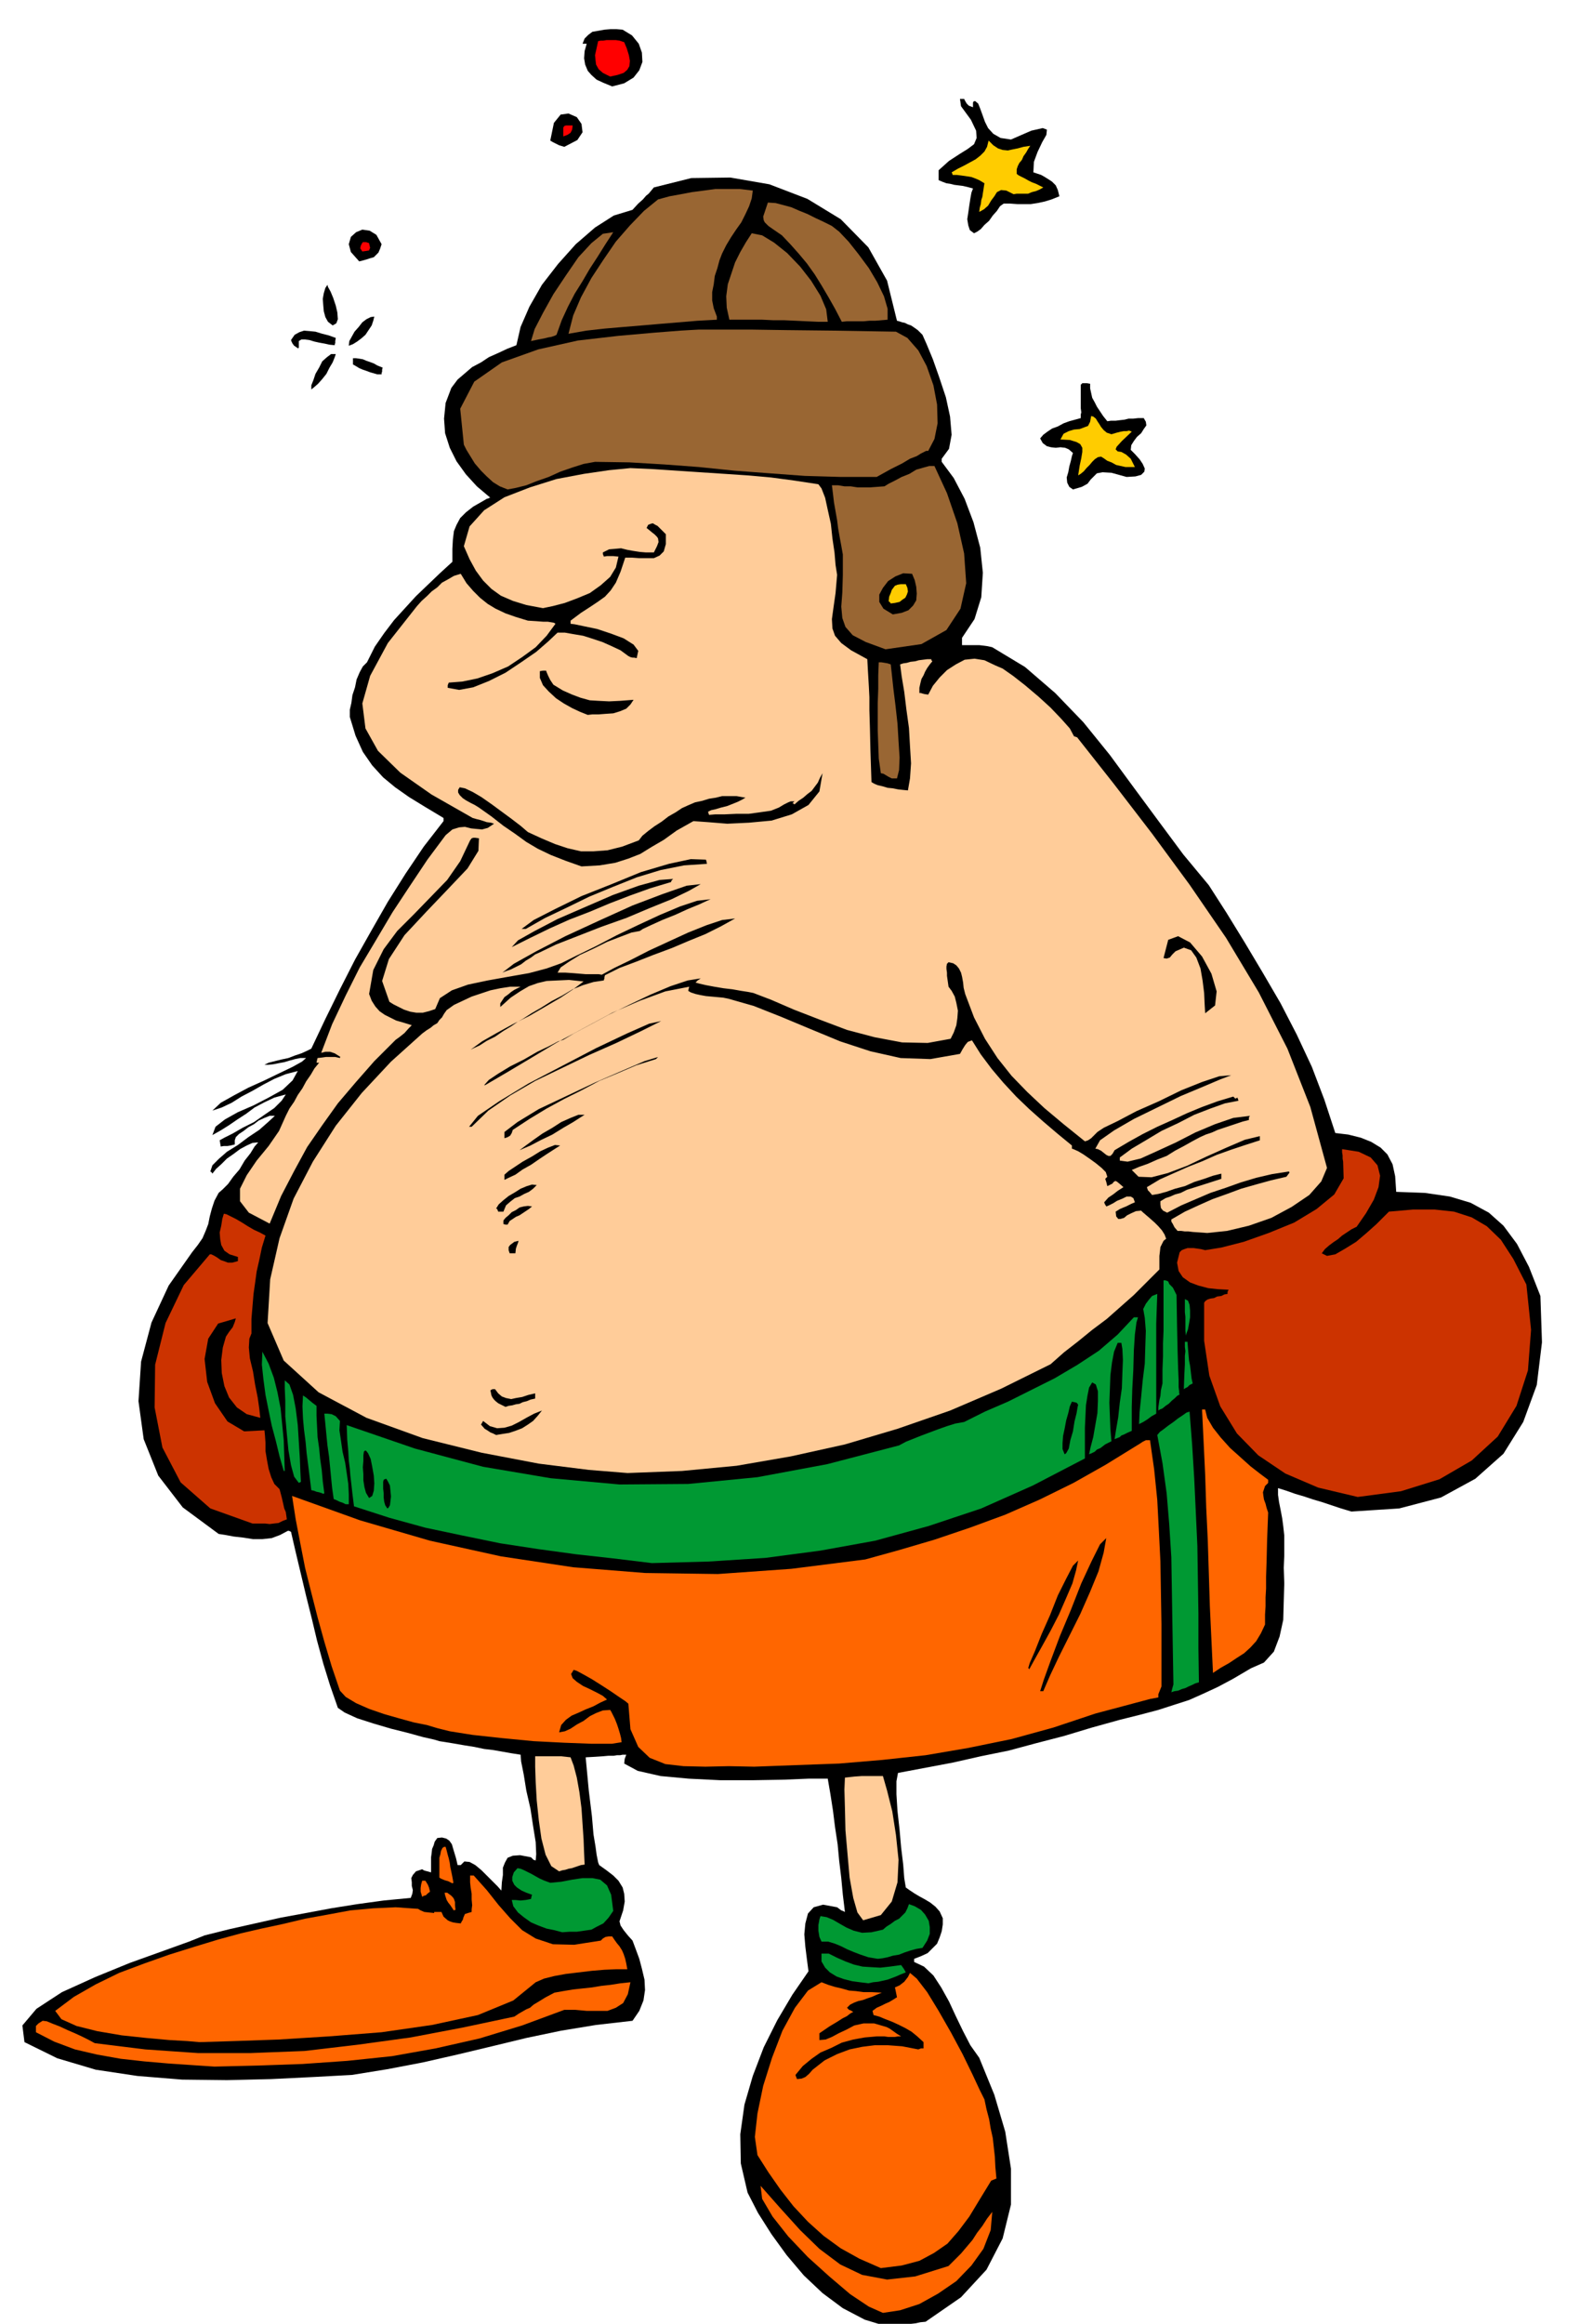 <svg xmlns="http://www.w3.org/2000/svg" fill-rule="evenodd" height="721.109" preserveAspectRatio="none" stroke-linecap="round" viewBox="0 0 3035 4463" width="490.455"><style>.brush1{fill:#000}.pen1{stroke:none}.brush2{fill:#f60}.brush3{fill:#093}.brush4{fill:#fc9}.brush5{fill:#c30}.brush6{fill:#963}.brush7{fill:#fc0}.brush8{fill:red}</style><path class="pen1 brush1" d="m1707 4469-46-14-42-22-39-29-36-34-33-39-29-40-26-41-20-39-13-56-1-56 8-57 16-55 21-55 26-52 29-49 31-45-3-23-3-24-2-24 2-21 5-19 11-12 18-5 27 5 4 3 4 3 3 1 4 2-4-33-3-32-4-33-3-32-5-33-4-32-5-32-5-29h-37l-49 2-59 1h-61l-61-3-54-5-44-10-26-14 1-9 3-8h-7l-5 1h-6l-6 1h-10l-11 1-15 1-18 1 6 64 6 49 3 35 4 24 2 15 2 10 1 5 2 5 14 10 13 10 10 10 8 13 3 12 1 15-3 17-7 21 2 8 6 9 8 10 9 10 6 16 7 19 5 19 5 21 1 20-3 20-8 20-13 19-70 8-67 11-67 14-66 16-67 16-66 15-68 13-68 11-74 4-81 4-85 2-86-1-86-7-80-12-74-22-63-31-4-32 27-32 49-32 64-29 66-27 64-23 50-18 30-12 48-12 49-11 49-11 49-9 48-9 50-8 51-7 52-5 3-8 1-7-2-8v-7l-1-8 3-6 6-7 12-4 3 2 3 1 4 1 7 2v-29l1-7 1-9 3-7 2-7 5-7 9-1 8 2 6 4 5 7 2 7 3 10 3 10 3 13h6l7-7 10 1 11 6 12 10 11 11 11 11 9 9 7 8 1-16 2-14v-14l4-10 5-9 10-4 14-1 21 4 5 5 4 1 1-12-1-23-5-31-5-33-8-35-5-31-5-25-1-13-19-3-17-3-17-3-17-2-19-4-19-3-23-4-25-4-10-3-22-5-29-8-32-8-34-10-31-10-24-11-13-9-15-43-13-42-12-44-10-42-11-44-10-42-10-42-9-39-4-2h-2l-15 8-16 6-18 2h-18l-19-3-18-2-16-3-13-2-69-51-47-61-28-70-10-73 5-76 20-75 33-71 45-64 11-14 9-13 6-14 5-13 3-15 4-15 5-15 8-15 8-7 10-10 10-14 12-14 10-17 11-14 8-13 7-8-11 1-11 5-13 7-12 9-13 9-11 11-10 9-7 9-2-3-2-1 4-12 12-12 16-14 21-13 20-15 21-14 17-15 13-12h-10l-10 4-11 5-9 7-11 6-9 7-9 6-6 6-2 6v8l-8 2-6 1h-7l-6 1-1-6-1-6 9-5 16-8 19-11 22-11 20-14 19-13 14-14 8-12-22 6-19 9-19 10-16 12-17 11-16 11-16 10-16 9 6-16 18-14 25-14 30-13 29-15 27-15 19-18 10-18-23 6-22 9-21 11-21 12-21 11-19 12-19 9-18 6 16-15 25-14 28-15 31-14 29-14 25-12 18-10 8-7h-11l-10 2-11 3-10 3-11 2-10 2-9 1h-8l8-4 12-3 12-3 14-3 13-5 12-4 11-5 8-4 27-57 28-57 29-57 31-55 32-56 34-54 35-52 38-49v-6l-35-21-31-19-27-19-23-19-21-23-18-26-14-31-11-36v-14l3-13 2-15 5-15 3-15 6-14 6-11 8-8 15-30 18-26 19-25 21-23 21-23 23-22 23-22 24-22v-25l1-18 2-16 5-12 7-13 11-11 14-11 21-12 5-3 4-1 1-1h2l-26-22-21-23-18-25-13-26-9-28-2-28 3-30 11-29 12-16 14-12 14-12 17-9 15-10 18-8 17-8 18-7 8-35 17-39 24-42 31-40 34-38 37-32 36-23 36-11 11-12 9-8 6-7 5-4 5-6 5-6 72-18 75-1 75 13 73 28 64 39 53 54 36 64 19 77 4 1 6 2 5 1 6 3 6 2 6 4 7 5 9 9 8 18 12 29 12 34 13 39 8 37 3 35-5 27-14 19v6l23 31 21 40 17 45 13 49 5 48-3 47-13 42-24 36v14h33l8 1 8 1 9 2 63 38 58 50 54 56 51 63 47 64 48 65 46 62 49 59 34 53 35 57 34 57 35 60 31 60 29 62 24 63 21 64 25 3 24 6 20 8 18 11 13 13 10 19 5 23 2 30 55 2 48 7 40 12 35 19 28 25 26 35 23 44 22 56 3 89-10 82-26 71-38 61-54 48-66 36-80 21-92 6-20-6-18-6-18-6-17-5-18-6-17-5-17-6-16-5v13l2 14 3 15 3 16 2 15 2 18v38l-1 24 1 30-1 34-1 36-7 32-11 29-19 21-25 11-34 20-30 16-28 13-27 12-28 9-31 10-34 9-40 10-54 15-53 16-54 14-52 14-54 11-53 12-53 10-53 10-3 16v25l2 32 4 36 3 34 4 33 2 26 3 18 7 5 9 6 10 6 11 6 10 6 10 8 8 9 6 13v12l-2 13-4 12-5 12-9 9-9 9-13 6-13 5v6l19 9 18 17 15 23 15 27 13 28 14 29 14 27 17 24 29 71 21 71 11 71v69l-16 65-31 60-49 53-68 47-10 1-9 2-9 1-8 2-9 1-8 1-9 1-9 1z"/><path class="pen1 brush2" d="m1696 4442-27-12-36-24-40-34-41-37-38-40-30-38-20-34-3-25 38 43 38 42 37 36 40 30 42 20 48 9 54-6 64-20 12-12 12-12 11-13 11-13 9-14 10-13 9-14 10-13-3 35-14 36-23 32-29 30-35 24-36 20-37 12-33 5z"/><path class="pen1 brush2" d="m1692 4356-41-18-36-20-33-24-30-27-28-30-25-32-23-33-21-33-5-35 5-45 11-53 17-54 20-52 24-44 25-33 26-16 13 5 13 4 13 3 14 4 13 1 15 2h16l19 1-10 4-9 4-9 3-8 3-9 2-8 3-8 4-6 6 2 2 2 2 3 1 5 3-2 1-2 1-3 2-5 4-8 4-11 7-15 9-19 13v13l12-1 12-5 13-7 15-7 15-8 18-4h20l24 7 6 3 7 5 7 5 8 5h-6l-6 1h-13l-7-1h-15l-23 2-22 4-22 6-20 10-21 9-17 12-17 14-14 17 1 3 2 5 9-1 7-3 7-6 7-8 23-18 24-12 24-9 24-5 24-3h26l27 2 31 6 5-2h5v-12l-12-11-11-9-12-7-12-6-13-6-13-5-12-5-11-3-1-4-1-4 8-6 9-4 8-4 7-3 5-3 5-3 3-2 2-1-1-5-1-5-1-5-1-4 9-4 9-7 7-9 4-8 13 11 20 26 22 36 24 42 22 41 19 39 14 30 9 18 4 19 5 19 3 18 4 18 2 18 2 18 1 20 2 22-5 2-5 2-22 36-20 33-21 28-21 24-26 18-28 15-34 9-40 5zM412 3969l-45-3-44-3-46-4-45-5-45-8-43-10-40-15-35-18v-12l5-5 8-5 8 1 12 5 13 5 15 7 14 6 15 7 12 6 11 6 97 12 101 7h102l103-4 102-12 102-14 100-19 99-21 9-6 7-4 7-4 7-3 7-6 10-6 13-8 17-9 17-3 18-3 18-2 19-2 18-3 18-2 19-3 19-2-5 23-9 17-14 9-16 6h-40l-22-2h-21l-81 30-82 25-84 19-84 15-86 9-86 6-85 3-84 2z"/><path class="pen1 brush2" d="m383 3922-23-2-35-2-44-4-47-5-47-8-40-10-29-13-12-16 36-27 42-24 45-22 48-18 48-17 48-15 46-14 44-12 39-9 42-9 42-10 44-8 43-8 44-4 43-2 43 3 5 3 7 3 9 1 10 1v-2h14l4 9 8 7 4 2 6 2 6 1 9 1 2-4 2-3 1-4 3-7 6-2 7-2v-5l1-8-1-11v-11l-2-12-1-10v-13h7l25 28 23 29 22 25 23 23 26 16 33 11 41 1 51-8 4-4 5-3 6-1h7l4 6 5 7 5 6 5 8 3 7 3 9 2 9 2 11h-21l-23 1-24 2-25 3-25 3-22 4-20 5-16 7-43 35-68 28-88 19-97 14-102 8-96 6-86 3-66 2zm428-279 3-2 4-1 3-3 5-4-2-8-2-5-3-5-2-3h-6l-2 7-1 7v7l3 10zm56-27 2 1 2-1-2-11-2-10-2-9-1-8-2-9-2-7-2-8-2-7h-3l-3 2-3 6-1 6-2 7v38l3 2 7 3 7 2 6 3z"/><path class="pen1 brush3" d="m1668 3809-16-2-15-2-16-4-14-5-13-8-9-9-7-12v-15h14l16 8 16 7 16 6 17 4 16 1 18 1 18-2 22-3 5 7 4 7-10 4-9 4-8 3-8 3-9 2-9 2-10 1-9 2zm18-47-18-3-15-5-13-5-12-5-12-6-12-5-13-4h-13l-4-9-1-6-1-6v-11l1-5 1-6 2-6 12 2 12 5 12 7 14 8 14 6 16 4 18-1 22-5 7-6 8-5 8-6 8-4 6-6 6-6 4-8 3-8 11 4 12 7 8 9 7 12 2 12v13l-5 13-9 14-12 2-11 3-12 4-10 4-12 2-10 3-10 2-9 1zm-606-51-15-4-15-3-16-6-14-6-14-10-11-9-9-12-3-12h7l10 1 10-1 10-2 1-5 1-3-11-4-9-4-9-6-5-5-4-8v-7l3-9 7-8 6 1 7 3 6 3 8 4 7 4 9 5 9 4 11 4 21-2 21-4 20-3h19l15 3 13 11 8 18 4 31-9 13-10 11-12 6-11 6-14 2-14 2h-14l-14 1z"/><path class="pen1 brush4" d="m1658 3688-11-15-8-28-7-39-4-45-4-46-1-43-1-35 1-23 18-2 14-1h41l8 28 10 40 7 45 5 48-2 43-11 37-21 26-34 10z"/><path class="pen1 brush2" d="m871 3668-6-9-4-5-3-5-1-3-2-6-1-5h5l4 3 3 2 4 4 2 3 2 6v6l1 9-4 1v-1z"/><path class="pen1 brush4" d="m1074 3594-15-10-11-22-8-31-5-35-4-38-2-35-1-30v-20h50l9 1 9 1 6 16 6 23 5 28 4 31 2 30 2 30 1 26 1 22-7 1-6 2-6 2-6 2-6 1-6 2-6 1-6 2z"/><path class="pen1 brush2" d="m1449 3393-49-1-45 1-42-1-35-4-30-12-22-21-15-34-4-49-6-5-12-8-16-11-17-11-19-12-16-9-13-7-6-2-5 8 3 8 8 7 12 8 13 6 14 7 11 6 8 7-13 6-13 7-15 6-13 6-14 6-11 8-9 10-4 14 11-2 11-5 12-8 13-7 12-9 12-6 13-5 14-1 2 3 3 6 4 8 4 10 3 9 3 10 2 8 1 8-19 3h-38l-53-2-59-3-62-6-55-6-44-7-24-6-20-6-25-5-29-8-28-8-29-10-25-11-20-12-11-12-16-47-14-47-13-47-12-47-12-48-9-46-9-47-7-45 131 47 134 39 136 30 139 21 138 11 140 2 141-10 142-18 65-18 68-20 68-23 68-25 66-29 65-32 62-35 60-37 5-3 6-4 6-3h8l8 56 6 59 3 58 3 60 1 60 1 60v120l-2 5-2 5-2 5v6l-16 3-15 4-15 4-15 4-15 4-15 4-15 4-15 4-81 27-80 22-83 17-82 14-83 9-83 7-83 3-80 3z"/><path class="pen1 brush1" d="m1998 3248 7-22 13-36 18-48 21-50 20-51 20-43 16-32 12-12-5 28-10 36-16 39-19 43-21 42-20 40-17 36-13 30h-6z"/><path class="pen1 brush3" d="m2250 3250 2-8 2-7-1-59-1-60-1-63-1-62-4-63-5-60-8-58-10-54 5-6 7-5 9-7 10-7 9-7 9-6 7-5 6-2 5 64 4 65 3 64 3 65 1 65 1 65v66l1 66-7 2-6 3-7 3-6 3-7 2-7 3-7 1-6 2z"/><path class="pen1 brush2" d="m2330 3213-3-64-3-64-2-64-2-63-3-63-2-63-3-63-3-62h6l4 16 11 19 15 19 18 20 19 17 20 18 18 14 16 12v6l-6 6-2 6-2 6 1 8 1 6 3 8 2 8 3 9-2 52-1 41-1 30v23l-1 17v17l-1 16v19l-8 17-9 15-11 12-12 11-14 9-15 10-16 9-15 10z"/><path class="pen1 brush1" d="m1975 3204 3-10 10-23 13-33 16-36 15-38 16-32 13-25 10-10-4 19-7 25-12 28-14 32-16 31-16 29-14 25-11 20-1-2h-1z"/><path class="pen1 brush3" d="m1252 3002-74-9-72-8-73-10-72-11-73-15-71-15-69-19-68-22-3-24-2-18-2-17-1-13-2-16-1-18-2-22-1-28 131 45 131 35 130 22 132 12 132-1 133-13 134-25 138-36 13-7 15-6 15-6 16-6 16-6 17-6 16-5 17-3 40-20 44-19 44-22 46-23 44-26 41-27 36-31 31-33h8l-3 10-3 23-2 31-1 37-2 37-1 34v46l-9 4-6 3-5 2-3 3-5 2-5 2 3-19 4-23 3-28 4-28 1-29 1-25-1-21-2-12h-7l-7 17-4 21-3 24-1 27-1 26 1 26 1 25 2 23-12 6-9 7-7 3-4 4-6 3-5 2 3-14 5-19 4-23 4-23 1-23v-19l-4-13-7-4-6 10-3 15-3 19-1 22-1 21v59l-100 52-99 44-102 34-102 28-105 19-106 14-109 7-109 3z"/><path class="pen1 brush5" d="m485 2926-81-29-57-50-35-67-15-77 1-82 20-80 35-73 50-59h3l6 3 5 3 7 5 6 2 8 3h8l11-3v-8l-16-5-10-7-6-11-2-11-1-13 3-13 2-13 3-10 5 1 8 4 10 5 12 7 11 7 12 7 11 5 11 6-7 23-5 24-5 22-3 22-3 21-2 24-2 24v28l-4 10-1 17 2 21 6 25 4 25 5 25 3 21 2 18-26-7-19-13-15-19-9-22-5-25-1-25 3-24 6-21 6-9 7-9 4-10 2-7-34 10-19 29-7 39 5 44 15 41 24 35 32 19 39-2 1 10 1 14v16l3 18 3 16 5 16 6 13 10 10 4 15 3 13 2 9 3 7 1 7 1 7-8 3-8 4-9 1-8 1-9-1h-24z"/><path class="pen1 brush1" d="m744 2897-4-6-2-7-1-8v-8l-1-9v-13l1-4 2-1 3-1 3 5 4 8 1 10 1 11-1 9-1 8-3 5-2 1z"/><path class="pen1 brush3" d="m664 2889-6-3-6-2-6-3-5-2-3-21-2-20-2-21-2-20-3-21-2-20-2-21-2-20h6l8 1 8 4 8 9-1 18 3 20 3 21 5 21 3 20 3 21 1 20v19h-6z"/><path class="pen1 brush1" d="m709 2877-6-10-3-11-2-13v-12l-1-13 1-12v-11l1-7 2-2h2l4 5 5 11 3 15 3 17 1 15-1 14-3 10-6 4z"/><path class="pen1 brush5" d="m2608 2875-76-18-63-27-52-35-41-42-32-52-21-59-10-67v-73l2-3 4-3 6-2 7-1 6-3 8-1 6-3 6-1v-4l2-4-20-1-19-2-19-5-16-6-14-10-8-12-3-16 5-20 4-4 5-2 6-2h12l7 1 7 1 8 2 31-5 43-11 48-17 49-20 43-26 34-28 18-31-1-32-1-6v-6l-1-6v-6l32 5 23 11 13 15 5 20-3 22-9 24-15 26-18 26-10 5-9 6-9 6-8 7-9 6-8 6-8 7-6 8 10 5 16-3 19-11 21-13 20-17 19-17 14-14 10-10 46-4h42l37 4 34 11 29 17 27 26 24 37 25 49 9 87-6 78-22 68-36 59-50 46-62 36-74 23-83 11z"/><path class="pen1 brush3" d="m619 2868-6-2-5-1-5-2-5-1-3-24-3-24-3-23-2-22-3-23-2-22-1-23 1-21 6 4 6 5 6 5 8 6v19l1 20 1 21 3 21 2 21 3 21 2 22 3 23-2 1-2-1zm-45-20-9-12-6-22-5-29-3-31-3-34v-30l-1-24v-15l9 8 7 20 5 26 4 32 2 32 2 32 1 26 1 19-2 1-2 1z"/><path class="pen1 brush4" d="m1205 2829-74-6-96-12-110-21-113-28-108-39-92-49-67-61-31-72 5-84 18-79 27-76 37-71 44-69 50-63 56-60 60-54 8-6 8-5 6-5 7-4 4-6 5-5 4-7 5-7 14-10 17-8 17-8 18-6 18-6 19-4 19-3h20l-6 3-6 3-6 4-6 5-7 5-4 6-4 6v7l20-18 18-12 17-10 17-6 17-4 21-1 22-1 28 3-20 15-24 16-29 17-31 18-32 16-31 17-28 16-22 16 6-3 11-5 14-9 16-8 16-11 15-9 13-9 9-5 17-11 19-11 19-12 21-11 20-12 20-8 20-6 20-3v-2l1-1v-3l1-4 28-14 32-12 33-13 35-13 33-14 32-13 30-15 27-15-25 3-30 10-35 14-37 17-39 18-35 18-31 15-24 13-6-1h-25l-12-1-12-1-15-1h-15l6-10 16-11 21-13 26-12 26-13 26-10 21-8 16-3 6-4 15-7 22-10 25-10 24-11 22-9 15-7 7-3-26 3-33 11-38 16-41 19-42 20-40 21-37 18-30 15-28 10-34 9-40 7-39 7-38 8-31 11-23 15-9 21-12 4-12 3h-12l-12-2-12-4-10-5-10-5-8-5-14-40 13-42 30-46 42-45 42-44 37-39 21-34 1-24-7-1h-4l-3 1-3 4-19 40-25 36-32 33-32 33-32 32-26 35-20 40-8 46 5 13 7 11 8 9 10 7 10 5 12 6 14 4 16 5-6 6-8 9-10 8-7 5-41 41-36 41-34 40-30 42-29 42-25 46-25 48-22 53-40-21-17-22v-24l13-26 19-28 23-28 20-29 13-29 7-14 9-13 7-13 9-13 7-13 9-13 7-12 9-11h-5l1-5 1-4 9-1 7-1h18l9 2v-1l1-1-11-7-9-3h-9l-8 2 21-55 26-55 27-54 31-52 32-54 33-50 34-51 35-47 13-11 13-4 11-1 12 3 10 1 11 1 11-3 12-8-6-2-8-1-6-2-6-2-8-2-7-2-79-45-60-42-43-42-24-43-6-48 15-53 34-63 56-71 9-10 10-9 9-9 11-8 9-9 11-6 12-7 13-4 11 18 13 15 13 13 15 12 15 9 19 9 20 7 23 7 16 1 13 1h9l6 1 6 1 3 2-17 23-21 22-26 19-27 18-30 13-29 10-29 6-26 2-2 5v5l22 4 27-5 30-12 32-16 30-20 29-20 23-20 18-17h14l17 3 18 3 19 6 18 6 18 8 17 8 15 11 4 2 4 1h3l5 1 3-14-9-12-19-12-24-9-27-9-24-5-19-4-8-1v-6l20-15 17-11 15-10 14-10 11-12 10-15 9-21 9-27h13l14 1h28l11-5 8-8 4-14v-19l-6-6-5-5-5-5-4-2-5-3-4 1-5 2-3 6 5 4 6 5 4 3 5 5 2 3 1 7-3 8-6 12h-15l-12-1-13-2-11-2-12-3-11 1-12 1-12 6v3l2 5 6-1h12l10 1-5 21-11 18-18 16-21 15-24 10-24 9-23 6-19 4-32-6-26-8-23-10-18-13-16-16-14-19-12-22-11-25 11-38 28-31 39-25 49-19 51-16 53-10 48-7 41-4 44 2 45 3 45 3 46 3 45 3 45 4 45 6 46 7 6 8 7 18 5 23 6 27 3 28 4 27 2 24 3 19-3 35-4 28-3 22 1 18 5 14 12 14 19 14 31 17 1 19 1 17 1 17 1 20v25l1 34 1 44 2 60 5 3 7 3 9 2 10 3 10 1 10 2 9 1 10 1 4-23 2-29-2-33-2-35-5-36-4-33-5-30-3-23 6-2 7-1 7-2 9-1 7-2 8-1 8-1h8v2l2 2-5 6-5 7-4 7-3 7-4 7-2 8-2 9v10h3l3 1 4 1 7 1 9-17 13-16 14-14 17-11 17-9 19-2 19 3 21 10 14 6 20 14 23 18 26 22 23 21 21 22 16 18 8 15 3 1 3 1 71 90 73 95 72 98 70 102 63 105 55 108 44 112 32 117-11 26-23 26-34 23-39 21-43 15-42 10-38 4-28-2-8-1h-7l-7-1h-7l-6-7-3-6-3-5v-4l26-15 26-12 27-12 28-10 27-10 28-8 29-8 30-7 3-4 3-4-1-2h-1l-32 5-30 7-30 9-28 10-30 10-28 12-28 12-27 14-8-4-4-5-1-7v-6l10-6 9-3 9-4 11-3 12-6 16-5 22-7 28-9v-10l-16 4-17 6-19 6-18 8-19 5-17 6-15 4-12 2-5-6-3-3-1-3-1-3 25-15 27-12 27-12 28-11 27-12 28-10 27-9 28-9v-8l-29 7-35 15-38 17-38 18-37 14-31 8-25-1-13-13 14-6 17-6 18-8 18-7 16-10 17-9 16-9 15-8 11-5 12-4 11-5 12-4 12-4 12-4 12-4 12-3v-5l2-3-32 4-35 12-38 16-37 19-37 17-31 14-25 6-15-2v-6l23-17 27-16 30-18 32-15 31-16 31-12 28-10 26-5-1-3-1-3-2 1-2 1-2-2-2-2-30 9-30 11-29 12-28 13-29 13-28 14-27 15-27 16-4 7-4 4h-4l-4-2-5-4-5-4-6-3-5-1 9-16 27-19 38-22 45-22 45-22 43-18 33-14 21-8-23 2-33 11-40 16-43 21-43 19-36 19-27 13-12 8-6 6-6 6-6 4-6 2-41-33-37-31-33-31-30-31-27-34-24-37-21-41-17-45-3-12-1-10-2-11-2-8-4-8-5-6-6-4-9-2-3 3-1 5v5l1 7v6l1 7 1 7 1 7 6 8 6 11 3 12 3 15-1 14-2 14-5 14-6 12-44 8-49-1-53-10-53-14-53-20-49-19-44-19-34-13-10-2-13-2-17-3-17-2-18-3-16-3-13-3-7-2 4-4 6-4-25 4-33 11-38 16-40 19-41 20-37 20-30 16-20 12-10 3-17 9-23 11-26 15-26 13-23 14-18 12-9 10h2l41-24 47-28 50-30 54-29 52-28 53-23 49-18 46-9-1 3-1 5 5 3 9 3 9 2 11 2 11 1 11 1 11 1 10 2 49 14 53 21 55 23 58 24 58 19 58 13 57 2 57-10 5-9 5-8 5-6 8-3 17 27 21 28 22 26 25 27 25 24 27 24 27 23 28 23v6l3 1 9 4 10 6 13 9 11 8 11 9 8 8 3 9-2 2-2 2 2 6 2 8 6-3 4-2 2-3 2-1 1-1 3 1 5 4 8 7-11 7-9 7-9 6-8 9 1 3 3 5 5-2 8-4 8-5 10-4 8-4h8l5 3 3 8-7 3-6 3-4 2-5 2-7 3-8 5 1 9 4 5h4l7-2 6-5 8-4 9-4 10-1 3 3 7 6 7 6 9 8 7 7 7 8 5 8 3 8-5 4-3 6-3 6-1 9-1 8v26l-24 24-25 25-26 23-26 23-28 21-27 22-27 21-26 23-95 47-98 42-101 35-101 30-104 23-104 18-105 10-105 4z"/><path class="pen1 brush3" d="m545 2825-8-28-7-29-8-30-6-29-6-30-4-30-3-28 1-25 12 23 10 27 7 28 6 31 3 30 3 31 1 29 1 30h-2z"/><path class="pen1 brush1" d="m2045 2793-4-10v-11l1-14 3-14 3-16 4-14 3-13 4-9 5 1 4 1 1 1 2 3-1 4-2 12-4 16-3 19-5 17-3 16-5 9-3 2zm-1092-37-6-3-5-2-6-4-5-3-7-8 4-7 13 10 14 4 14-1 14-4 14-7 14-8 15-8 15-6-8 10-9 10-10 7-11 7-13 5-12 4-13 2-12 2z"/><path class="pen1 brush3" d="m2188 2735 1-23 3-29 3-32 4-32 1-33 1-30-2-25-3-17 5-10 6-8 6-7 10-4-1 28-1 29v173l-9 5-8 6-8 5-8 4zm37-26v-6l1-7 1-7 2-8 1-11 3-13v-27l1-25v-25l1-24v-97h4l5 2 2 5 5 5 2 2 2 4 2 4 3 6 1 60 1 47 1 33 1 23v14l1 8v4l1 2-5 3-4 4-6 5-6 6-6 4-6 5-5 2-3 2z"/><path class="pen1 brush1" d="m971 2702-8-4-6-3-5-4-3-3-3-4-2-4-1-5-1-5 4-2h5l6 8 7 6 8 3 10 2 9-2 12-2 12-4 13-3v10l-9 2-7 3-8 2-6 3-7 1-7 2-7 1-6 2z"/><path class="pen1 brush3" d="m2274 2668 1-28 1-20v-16l1-9-1-8v-10h5l1 13 1 12 1 11 2 10 1 8 1 9 1 8 2 9-6 3-4 4-4 2-3 2zm4-103-1-9v-27l-1-9v-25l6 3 3 8 1 11v13l-2 12-2 11-3 8-1 4z"/><path class="pen1 brush1" d="m979 2407-2-6v-6l3-4 4-3 4-3 8-2-1 4-2 5-2 6-1 9h-11zm-8-55-3-1h-1v-7l4-5 6-5 6-6 8-4 7-5 8-2 8-1 8 1-6 5-6 4-6 4-6 4-7 3-6 4-6 4-4 7h-4zm-14-25-2-5-2-1 5-8 9-8 10-8 12-7 11-7 12-5 10-3 9 1-7 7-8 6-9 4-9 5-9 3-9 7-8 7-5 12h-10zm12-61v-10l8-7 12-8 15-10 18-10 16-10 15-7 13-5 10 1-11 7-14 9-15 10-16 11-16 9-14 10-13 6-8 4zm29-57 12-9 15-11 17-12 19-11 17-11 18-8 15-6h12l-8 5-14 9-19 11-21 13-23 11-19 10-14 6-7 3zm-29-23v-12l25-19 41-25 53-25 55-26 53-23 42-18 26-8-2 2-2 2-38 12-35 15-36 15-34 18-34 17-33 18-33 20-32 21-2 6-3 5-5 3-6 2zm-68-22 17-21 41-28 56-34 65-34 65-34 59-28 43-19 23-5-40 20-46 22-52 23-52 25-52 25-48 28-42 29-32 31h-5zm1414-218-1-17-1-22-3-24-4-23-8-21-10-14-14-5-16 7-6 6-5 6-6 2-6-1 9-35 19-7 23 12 23 27 18 33 10 34-3 27-19 15zm-1350-78 22-17 43-24 56-29 65-30 64-29 58-22 46-16 27-3-23 13-33 16-42 17-45 19-48 17-46 18-41 16-31 15-9 4-8 6-10 6-9 7-10 5-10 5-9 3-7 3zm18-49 12-13 32-18 44-23 53-23 53-23 50-18 40-11 26-2-3 3-1 3-40 12-39 14-39 15-38 16-39 15-38 17-37 18-36 18z"/><path class="pen1 brush1" d="m1002 1784 23-17 41-21 51-25 58-23 56-23 54-16 42-9 29 1 1 3 1 5-44 3-45 9-46 14-45 18-46 19-43 21-42 20-37 21h-8zm115-120-31-11-28-11-25-12-22-13-22-16-22-15-23-18-24-17-8-5-8-4-9-5-6-4-6-6-3-5v-5l3-5 10 2 15 7 17 10 20 14 19 14 19 14 17 13 14 12 26 12 26 11 24 8 26 6h24l27-2 28-7 32-12 7-9 11-9 12-9 14-9 13-10 14-8 12-8 11-5 14-6 14-3 13-4 13-2 12-3h28l17 3-7 4-8 4-10 4-10 4-12 3-10 3-9 2-6 3 1 3 1 3 12-1h18l22-1h24l22-3 21-3 15-6 10-6 8-4 5-2h7l-2 2-2 2h2l2 2 8-7 9-6 8-7 8-6 6-8 6-8 4-9 5-9-6 35-21 26-32 18-39 12-43 4-42 2-37-3-28-2-32 18-25 18-24 14-21 13-23 9-25 8-30 5-35 2z"/><path class="pen1 brush6" d="m1713 1495-6-3-5-3-5-3-5-1-4-28-1-27-1-27v-53l1-27v-26l1-25h5l6 1 6 1 6 2 2 18 3 28 4 32 4 36 2 34 2 31-1 24-4 16h-10z"/><path class="pen1 brush1" d="m1129 1373-15-6-15-7-16-9-15-10-14-13-11-12-6-14v-13l6-1h6l1 3 3 7 4 8 6 9 18 11 18 8 16 6 18 5 17 1 20 1 21-1 26-2-6 9-8 8-12 5-13 4-15 1-13 1h-12l-9 1z"/><path class="pen1 brush6" d="m1701 1247-38-14-25-13-14-16-6-17-2-22 2-27 1-34v-39l-3-17-3-16-3-17-2-16-3-17-3-17-2-17-2-16h12l12 2h12l13 2h25l13-1 14-1 8-5 12-6 13-7 15-6 13-8 14-4 11-3h10l24 52 20 58 13 58 4 57-11 49-27 41-48 27-69 10z"/><path class="pen1 brush1" d="m1715 1180-18-11-8-13v-14l7-13 10-13 14-9 15-6 17 1 5 12 3 13 1 13-1 13-6 10-9 9-13 5-17 3z"/><path class="pen1 brush7" d="m1711 1159-2-3-2-1 1-9 3-7 2-6 3-4 3-4 5-2 6-1h10l3 7 1 7-2 6-3 6-6 4-5 4-9 2-8 1z"/><path class="pen1 brush6" d="m975 940-15-6-13-8-12-11-11-11-12-14-8-13-8-13-5-10-7-69 27-52 53-37 70-25 76-17 78-9 68-6 51-4 17-1 18-1h102l67 1 90 1 120 2 22 12 21 24 16 30 13 37 7 37 1 36-6 30-12 23h-4l-4 2-6 3-8 5-13 5-15 9-22 11-27 15h-69l-69-2-68-5-67-5-68-7-67-5-67-4-66-1-22 4-22 7-23 8-22 10-23 8-20 8-20 5-16 3z"/><path class="pen1 brush1" d="m2061 940-7-5-4-8-1-10 3-10 2-11 3-11 2-9 2-6-8-7-7-3-9-1-9 1-9-1-8-2-8-6-5-9 6-7 8-6 9-6 11-4 11-6 11-4 11-3 11-3v-7l1-4-1-8v-45l3-3h9l6 1v9l2 9 2 9 5 9 4 8 6 9 6 9 8 10 7-1h9l8-1 9-1 8-2h9l9-1h11l4 7 1 7-5 7-5 8-8 7-6 8-5 8-1 9 8 8 9 10 6 9 4 9-1 6-6 6-11 3-17 1-29-8-17-1-11 2-6 6-6 6-6 8-11 6-17 5z"/><path class="pen1 brush7" d="m2071 913 3-19 3-14 2-12v-8l-4-7-7-4-13-4-18-1 6-11 10-5 10-3 11-1 8-3 8-3 4-8 2-11 4 1 5 4 3 5 4 6 3 5 5 6 6 5 9 3 10-3 8-2 6-1h5l5-1 5 2-19 18-10 11-2 5 4 4 7 1 9 5 9 8 8 16h-18l-9-2-9-2-9-5-8-3-7-5-5-3-6 1-6 4-5 5-5 6-6 6-5 6-6 5-5 3z"/><path class="pen1 brush1" d="M598 748v-8l4-10 4-12 7-12 6-12 9-8 8-6h9l-2 6-4 10-6 10-6 12-8 10-8 9-8 7-5 4zm127-29-7-2-7-2-8-3-6-2-7-3-5-3-5-3-2-1v-12h6l7 1 6 1 7 3 6 2 8 3 7 4 10 4-1 4v4l-1 2v3h-8zm-154-51-6-4-3-4-2-4-1-3 7-10 9-5 9-3 12 1 10 1 13 4 12 3 14 5-1 6v4l-1 2v2l-10-1-9-2-11-2-9-2-10-3-8-1h-7l-5 3v13l-2 1-1-1zm99-4 1-9 5-9 5-9 8-9 7-9 8-6 8-4 7-1-2 8-3 9-6 9-6 9-8 7-8 6-8 5-8 3z"/><path class="pen1 brush6" d="m1020 655 7-23 16-31 20-36 24-36 24-35 25-27 22-18 20-3-15 23-15 24-15 23-14 24-15 24-13 25-12 26-10 28-4 2-6 2-6 1-8 2-11 2-14 3zm72-14 9-35 15-35 20-37 23-35 24-35 27-31 27-28 27-22 22-6 22-4 21-4 23-3 22-3h47l25 3-2 15-5 15-7 15-8 16-10 14-10 15-9 15-8 16-5 13-4 15-5 15-2 16-3 15v16l3 15 6 16v6l-37 2-36 3-36 3-35 3-36 3-35 3-36 4-34 6z"/><path class="pen1 brush1" d="m639 625-9-7-5-9-3-11-1-11-1-13 2-11 3-10 4-6 1 4 5 9 5 12 5 15 3 13 1 13-3 8-7 4z"/><path class="pen1 brush6" d="m1571 618-22-1-21-1-22-1h-21l-21-1h-63l-5-23-1-22 3-23 7-21 7-21 10-20 11-19 11-17 20 4 23 14 25 20 25 26 21 27 18 29 11 26 3 24h-19z"/><path class="pen1 brush6" d="m1617 618-13-25-13-23-13-22-13-21-15-21-15-18-16-18-17-18-16-11-10-7-7-7-2-4-1-7 2-6 3-9 4-12 15 1 15 4 15 4 16 7 15 6 16 8 15 7 16 8 14 11 18 19 19 24 20 27 16 27 13 27 7 24v21l-12 1-12 1h-11l-11 1h-32l-10 1z"/><path class="pen1 brush1" d="m690 502-16-18-4-15 4-14 10-9 12-5 14 2 13 8 10 18-3 9-3 7-5 5-4 4-7 2-6 2-7 2-8 2z"/><path class="pen1 brush8" d="m696 483-4-6 1-5 2-4 2-3h6l6 2 1 5 1 4-1 2-1 3-6 1-7 1z"/><path class="pen1 brush1" d="m1871 448-8-6-3-9-2-12 2-13 2-14 2-13 2-11 3-8-11-3-9-2-8-1-8-1-8-2-7-1-8-3-7-3v-19l20-18 20-13 16-10 12-9 5-12-1-14-10-21-19-26-1-7-1-7h8l2 4 3 5 4 4 8 3v-9l1-2 3-1 6 5 4 10 4 11 5 14 6 12 10 11 14 8 20 3 39-17 22-5 8 3-1 10-8 14-9 19-7 19-1 20 6 2 9 3 7 4 8 5 6 4 7 7 4 9 3 12-15 6-13 4-14 3-13 2h-26l-14-1h-12l-7 5-6 9-8 9-7 10-9 8-7 8-7 5-6 3z"/><path class="pen1 brush7" d="m1881 407 1-8 2-7 1-8 2-6 1-7 1-6 1-7 1-6-10-6-7-3-8-3-6-1-7-1-7-1-8-1h-8l-1-3-1-2 12-7 12-6 11-6 11-6 9-7 8-8 5-9 3-12 9 9 9 6 9 3 10 1 9-2 10-2 11-3 13-2-4 6-4 7-5 7-3 7-5 6-3 6-2 6v9l4 3 6 3 6 3 7 4 6 3 8 3 6 3 8 4-7 4-7 3-8 2-7 3h-22l-6 1-14-7-10-1-8 4-5 8-6 8-6 10-8 7-9 5z"/><path class="pen1 brush1" d="m1084 282-10-3-6-3-6-3-5-3 7-34 13-16 15-2 16 7 9 13 2 16-10 15-25 13z"/><path class="pen1 brush8" d="M1082 262v-17l2-3 3-1h13l-1 8-3 6-6 4-8 3z"/><path class="pen1 brush1" d="m1176 166-17-7-13-6-10-9-7-8-5-12-2-12 1-14 4-14h-8l4-10 7-7 8-6 12-2 11-2 12-1h11l12 1 18 11 13 16 6 17 1 18-6 16-11 14-18 11-23 6z"/><path class="pen1 brush8" d="m1172 147-14-7-8-7-5-9-1-8-1-10 2-9 2-9 2-9 5-1h5l6-1h18l7 1 9 3 5 12 4 13 2 11-1 10-4 7-7 6-12 4-14 3z"/></svg>
